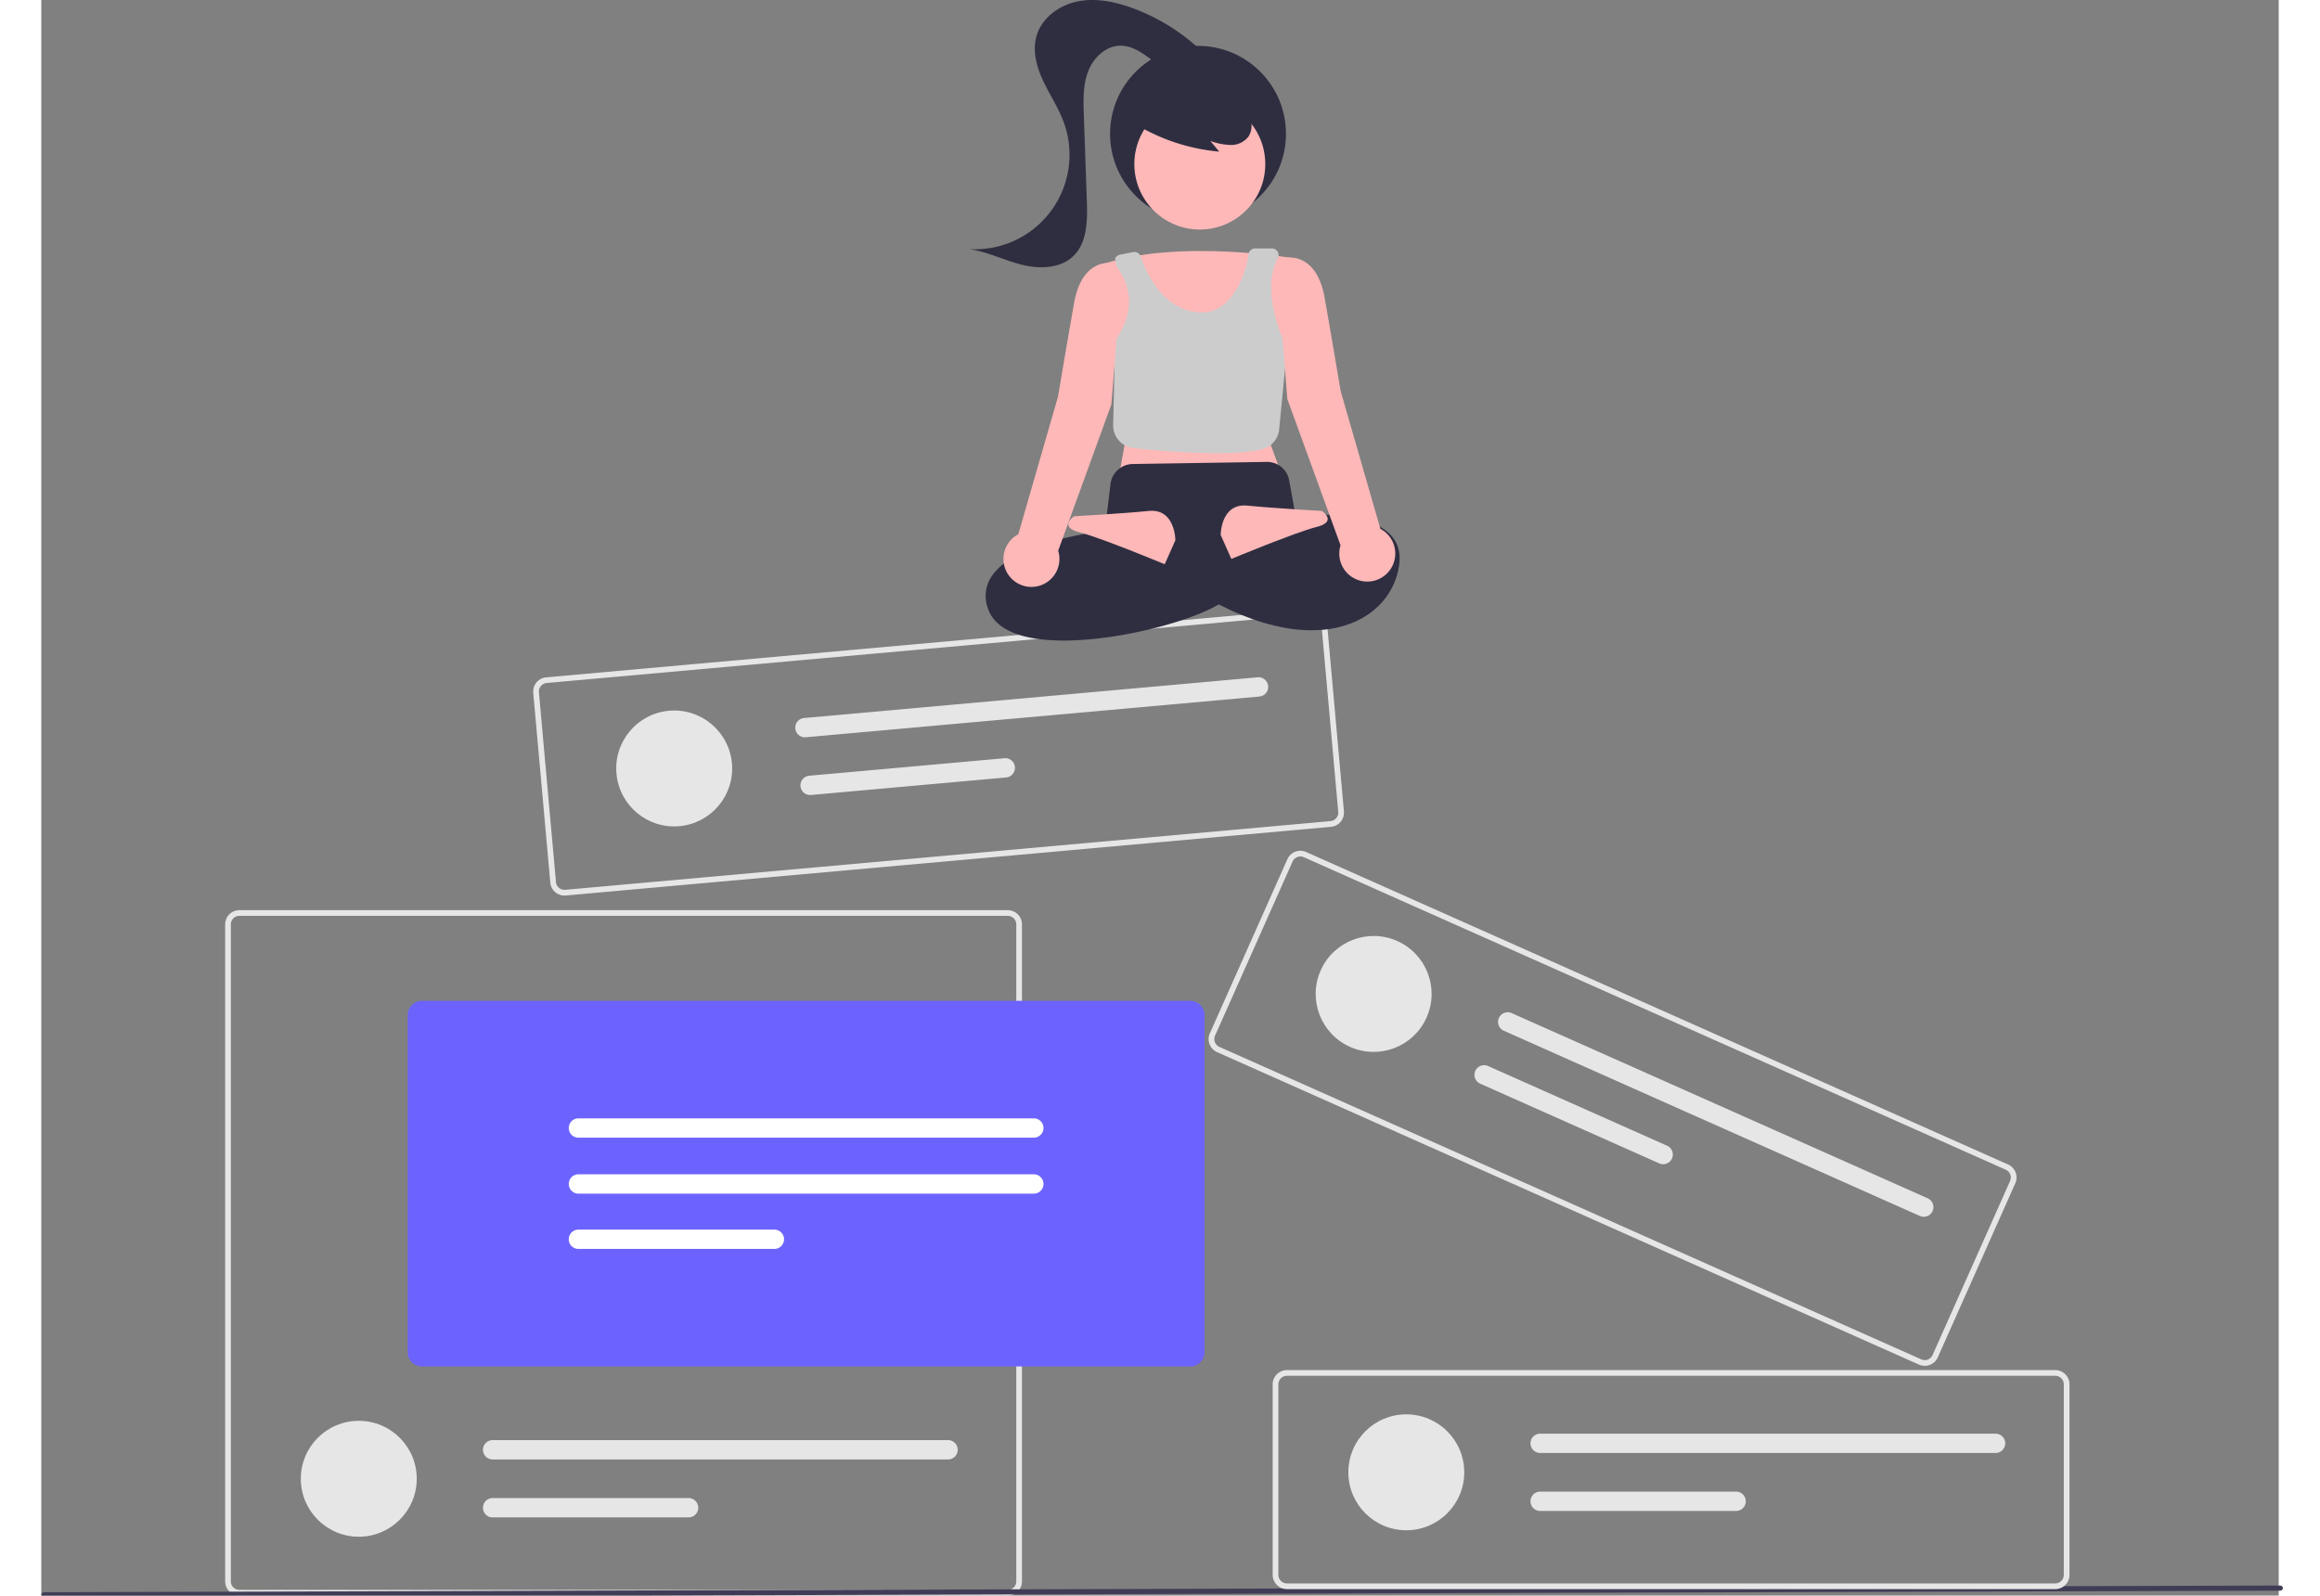 <svg xmlns="http://www.w3.org/2000/svg" width="870.4" height="598.682" viewBox="0 0 839.414 598.682"><rect x="0" y="0" width="839.414" height="598.682" fill="#808080" stroke="none"/><g data-name="Group 14" transform="translate(-182.787 -183.377)"><g data-name="Group 9" transform="translate(-237 346.007)"><path fill="#e6e6e6" d="M782.374 436.053H494.107a5.345 5.345 0 0 1-5.338-5.338V184.207a5.345 5.345 0 0 1 5.338-5.338h288.267a5.345 5.345 0 0 1 5.338 5.338v246.507a5.344 5.344 0 0 1-5.338 5.338ZM494.107 181a3.207 3.207 0 0 0-3.2 3.2v246.514a3.207 3.207 0 0 0 3.2 3.2h288.267a3.206 3.206 0 0 0 3.2-3.2V184.207a3.207 3.207 0 0 0-3.2-3.2Z" data-name="Path 141"/><circle cx="21.745" cy="21.745" r="21.745" fill="#e6e6e6" data-name="Ellipse 19" transform="translate(517.152 370.472)"/><path fill="#e6e6e6" d="M589.119 377.72a3.624 3.624 0 0 0 0 7.248h170.856a3.624 3.624 0 0 0 0-7.248Z" data-name="Path 142"/><path fill="#e6e6e6" d="M589.119 399.466a3.624 3.624 0 0 0 0 7.248h73.52a3.624 3.624 0 0 0 0-7.248Z" data-name="Path 143"/><path fill="#6c63ff" d="M850.863 350.074H562.595a5.344 5.344 0 0 1-5.338-5.338V218.229a5.344 5.344 0 0 1 5.338-5.338h288.268a5.344 5.344 0 0 1 5.338 5.338v126.507a5.344 5.344 0 0 1-5.338 5.338" data-name="Path 154"/><path fill="#fff" d="M621.301 256.985a3.624 3.624 0 0 0 0 7.248h170.857a3.624 3.624 0 0 0 0-7.248Z" data-name="Path 155"/><path fill="#fff" d="M621.301 277.985a3.624 3.624 0 0 0 0 7.248h170.857a3.624 3.624 0 0 0 0-7.248Z" data-name="Path 156"/><path fill="#fff" d="M621.301 298.731a3.624 3.624 0 0 0 0 7.248h73.52a3.624 3.624 0 0 0 0-7.248Z" data-name="Path 157"/></g><rect width="840.995" height="1.921" fill="#3f3d56" data-name="Rectangle 1" rx="1" ry="1" transform="matrix(1 -.003 0 1 182.787 780.805)"/><g fill="#e6e6e6" data-name="Group 10" transform="translate(100 164.584)"><path d="M838.373 615.053H550.106a5.345 5.345 0 0 1-5.338-5.338v-71.508a5.345 5.345 0 0 1 5.338-5.338h288.267a5.345 5.345 0 0 1 5.338 5.338v71.507a5.345 5.345 0 0 1-5.338 5.339M550.106 535a3.207 3.207 0 0 0-3.2 3.2v71.507a3.207 3.207 0 0 0 3.2 3.2h288.267a3.206 3.206 0 0 0 3.2-3.2v-71.5a3.206 3.206 0 0 0-3.2-3.2Z" data-name="Path 138"/><circle cx="21.745" cy="21.745" r="21.745" data-name="Ellipse 18" transform="translate(573.152 549.472)"/><path d="M645.118 556.72a3.624 3.624 0 0 0 0 7.248h170.856a3.624 3.624 0 0 0 0-7.248Z" data-name="Path 139"/><path d="M645.118 578.466a3.624 3.624 0 0 0 0 7.248h73.52a3.624 3.624 0 0 0 0-7.248Z" data-name="Path 140"/></g><g fill="#e6e6e6" data-name="Group 11" transform="rotate(24 555.196 535.986)"><path d="M923.373 546.554H635.106a5.345 5.345 0 0 1-5.338-5.338v-71.508a5.344 5.344 0 0 1 5.338-5.338h288.267a5.345 5.345 0 0 1 5.338 5.338v71.507a5.345 5.345 0 0 1-5.338 5.338Zm-288.267-80.053a3.207 3.207 0 0 0-3.2 3.2v71.507a3.207 3.207 0 0 0 3.2 3.2h288.267a3.206 3.206 0 0 0 3.2-3.2v-71.5a3.207 3.207 0 0 0-3.2-3.2Z" data-name="Path 135"/><circle cx="21.745" cy="21.745" r="21.745" data-name="Ellipse 17" transform="translate(658.152 480.973)"/><path d="M730.118 488.221a3.624 3.624 0 0 0 0 7.248h170.856a3.624 3.624 0 1 0 0-7.248Z" data-name="Path 136"/><path d="M730.118 509.967a3.624 3.624 0 1 0 0 7.248h73.52a3.624 3.624 0 0 0 0-7.248Z" data-name="Path 137"/></g><g fill="#e6e6e6" data-name="Group 12" transform="rotate(-5.13 -603.02 2470.919)"><path d="M838.373 615.053H550.106a5.345 5.345 0 0 1-5.338-5.338v-71.508a5.345 5.345 0 0 1 5.338-5.338h288.267a5.345 5.345 0 0 1 5.338 5.338v71.507a5.345 5.345 0 0 1-5.338 5.339M550.106 535a3.207 3.207 0 0 0-3.2 3.2v71.507a3.207 3.207 0 0 0 3.2 3.2h288.267a3.206 3.206 0 0 0 3.2-3.2v-71.5a3.206 3.206 0 0 0-3.2-3.2Z" data-name="Path 138"/><circle cx="21.745" cy="21.745" r="21.745" data-name="Ellipse 18" transform="translate(573.152 549.472)"/><path d="M645.118 556.72a3.624 3.624 0 0 0 0 7.248h170.856a3.624 3.624 0 0 0 0-7.248Z" data-name="Path 139"/><path d="M645.118 578.466a3.624 3.624 0 0 0 0 7.248h73.52a3.624 3.624 0 0 0 0-7.248Z" data-name="Path 140"/></g><g data-name="Group 13" transform="translate(-1676 -1453.057)"><circle cx="33" cy="33" r="33" fill="#2f2e41" data-name="Ellipse 21" transform="translate(2259.759 1653.646)"/><circle cx="24.561" cy="24.561" r="24.561" fill="#feb8b8" data-name="Ellipse 22" transform="translate(2268.868 1673.439)"/><path fill="#feb8b8" d="M2330.759 1733.646s-45-8-74 2l8.5 67.5-2 11 60-2-4-11Z" data-name="Path 159"/><path fill="#ccc" d="M2299.488 1806.488a303 303 0 0 1-31-1.964 8.49 8.49 0 0 1-7.561-8.645l.73-31.567.085-.123c8.694-12.593 4.459-21.791 1.2-26.743a6.4 6.4 0 0 1-1.052-3.522c-.5-.7-.612.405-.3-.379a2.51 2.51 0 0 1 1.836-1.538l4.964-.992a2.5 2.5 0 0 1 2.858 1.651c1.668 4.977 8.169 20.991 23.066 20.987 12.445 0 17.089-17.611 17.367-21.681a2.5 2.5 0 0 1 2.493-2.322h6.2a2.62 2.62 0 0 1 2.066.934 2.48 2.48 0 0 1 .244 2.751c-7.076 13.01 3.265 33.6 3.37 33.8l.066.13-2.918 30.293a8.54 8.54 0 0 1-6.574 7.477c-4.511 1.059-10.608 1.453-17.14 1.453" data-name="Path 160"/><path fill="#2f2e41" d="M2242.381 1876.776c-6.72 0-12.872-.74-17.76-2.489-5.81-2.079-9.458-5.441-10.844-10a13.2 13.2 0 0 1 1.606-11.673c8.595-12.87 38.421-16.5 42.423-16.929l2.12-17.667a8.53 8.53 0 0 1 8.307-7.486l50.232-.784a8.42 8.42 0 0 1 8.5 6.977l2.854 15.7-32.938 15.975 4.98 13.945-.325.217c-9.64 6.426-37.363 14.213-59.155 14.214" data-name="Path 161"/><path fill="#2f2e41" d="M2325.259 1830.146s46-6 43 18-38 41-91 0l6-12s30 8 42 2Z" data-name="Path 162"/><path fill="#feb8b8" d="M2284.259 1839.146s0-12-10-11-28 2-28 2-6 4 2 6 32 12 32 12Z" data-name="Path 163"/><path fill="#feb8b8" d="M2301.259 1837.146s0-12 10-11 28 2 28 2 6 4-2 6-32 12-32 12Z" data-name="Path 164"/><path fill="#feb8b8" d="m2361.181 1834.873-14.921-51.727s-3-18-6-35-14-15-14-15l-2 1v27l2 25 19.965 54.9a10.5 10.5 0 1 0 14.956-6.177Z" data-name="Path 165"/><path fill="#feb8b8" d="M2260.259 1735.146s-11-2-14 15-6 35-6 35l-14.921 51.727a10.5 10.5 0 1 0 14.956 6.177l19.965-54.9 2-25v-24.768a3.62 3.62 0 0 0-2-3.236" data-name="Path 166"/><path fill="#2f2e41" d="M2269.116 1682.912a73.04 73.04 0 0 0 31.6 10.412l-3.331-3.991a24.5 24.5 0 0 0 7.561 1.5 8.28 8.28 0 0 0 6.75-3.159 7.7 7.7 0 0 0 .516-7.115 14.6 14.6 0 0 0-4.589-5.739 27.32 27.32 0 0 0-25.431-4.545 16.33 16.33 0 0 0-7.6 4.872 9.24 9.24 0 0 0-1.863 8.561" data-name="Path 167"/><path fill="#2f2e41" d="M2295.865 1657.309a75.5 75.5 0 0 0-27.463-17.759c-6.639-2.459-13.865-3.979-20.805-2.582s-13.5 6.2-15.44 13.008c-1.583 5.568.052 11.564 2.509 16.806s5.738 10.1 7.725 15.54a35.468 35.468 0 0 1-35.69 47.566c6.819.914 13.105 4.119 19.771 5.825s14.533 1.59 19.486-3.185c5.241-5.052 5.346-13.267 5.092-20.542l-1.13-32.445c-.192-5.515-.356-11.208 1.633-16.356s6.716-9.656 12.235-9.609c4.183.036 7.884 2.569 11.239 5.068s6.9 5.165 11.071 5.536 8.923-2.711 8.611-6.883" data-name="Path 168"/></g></g></svg>